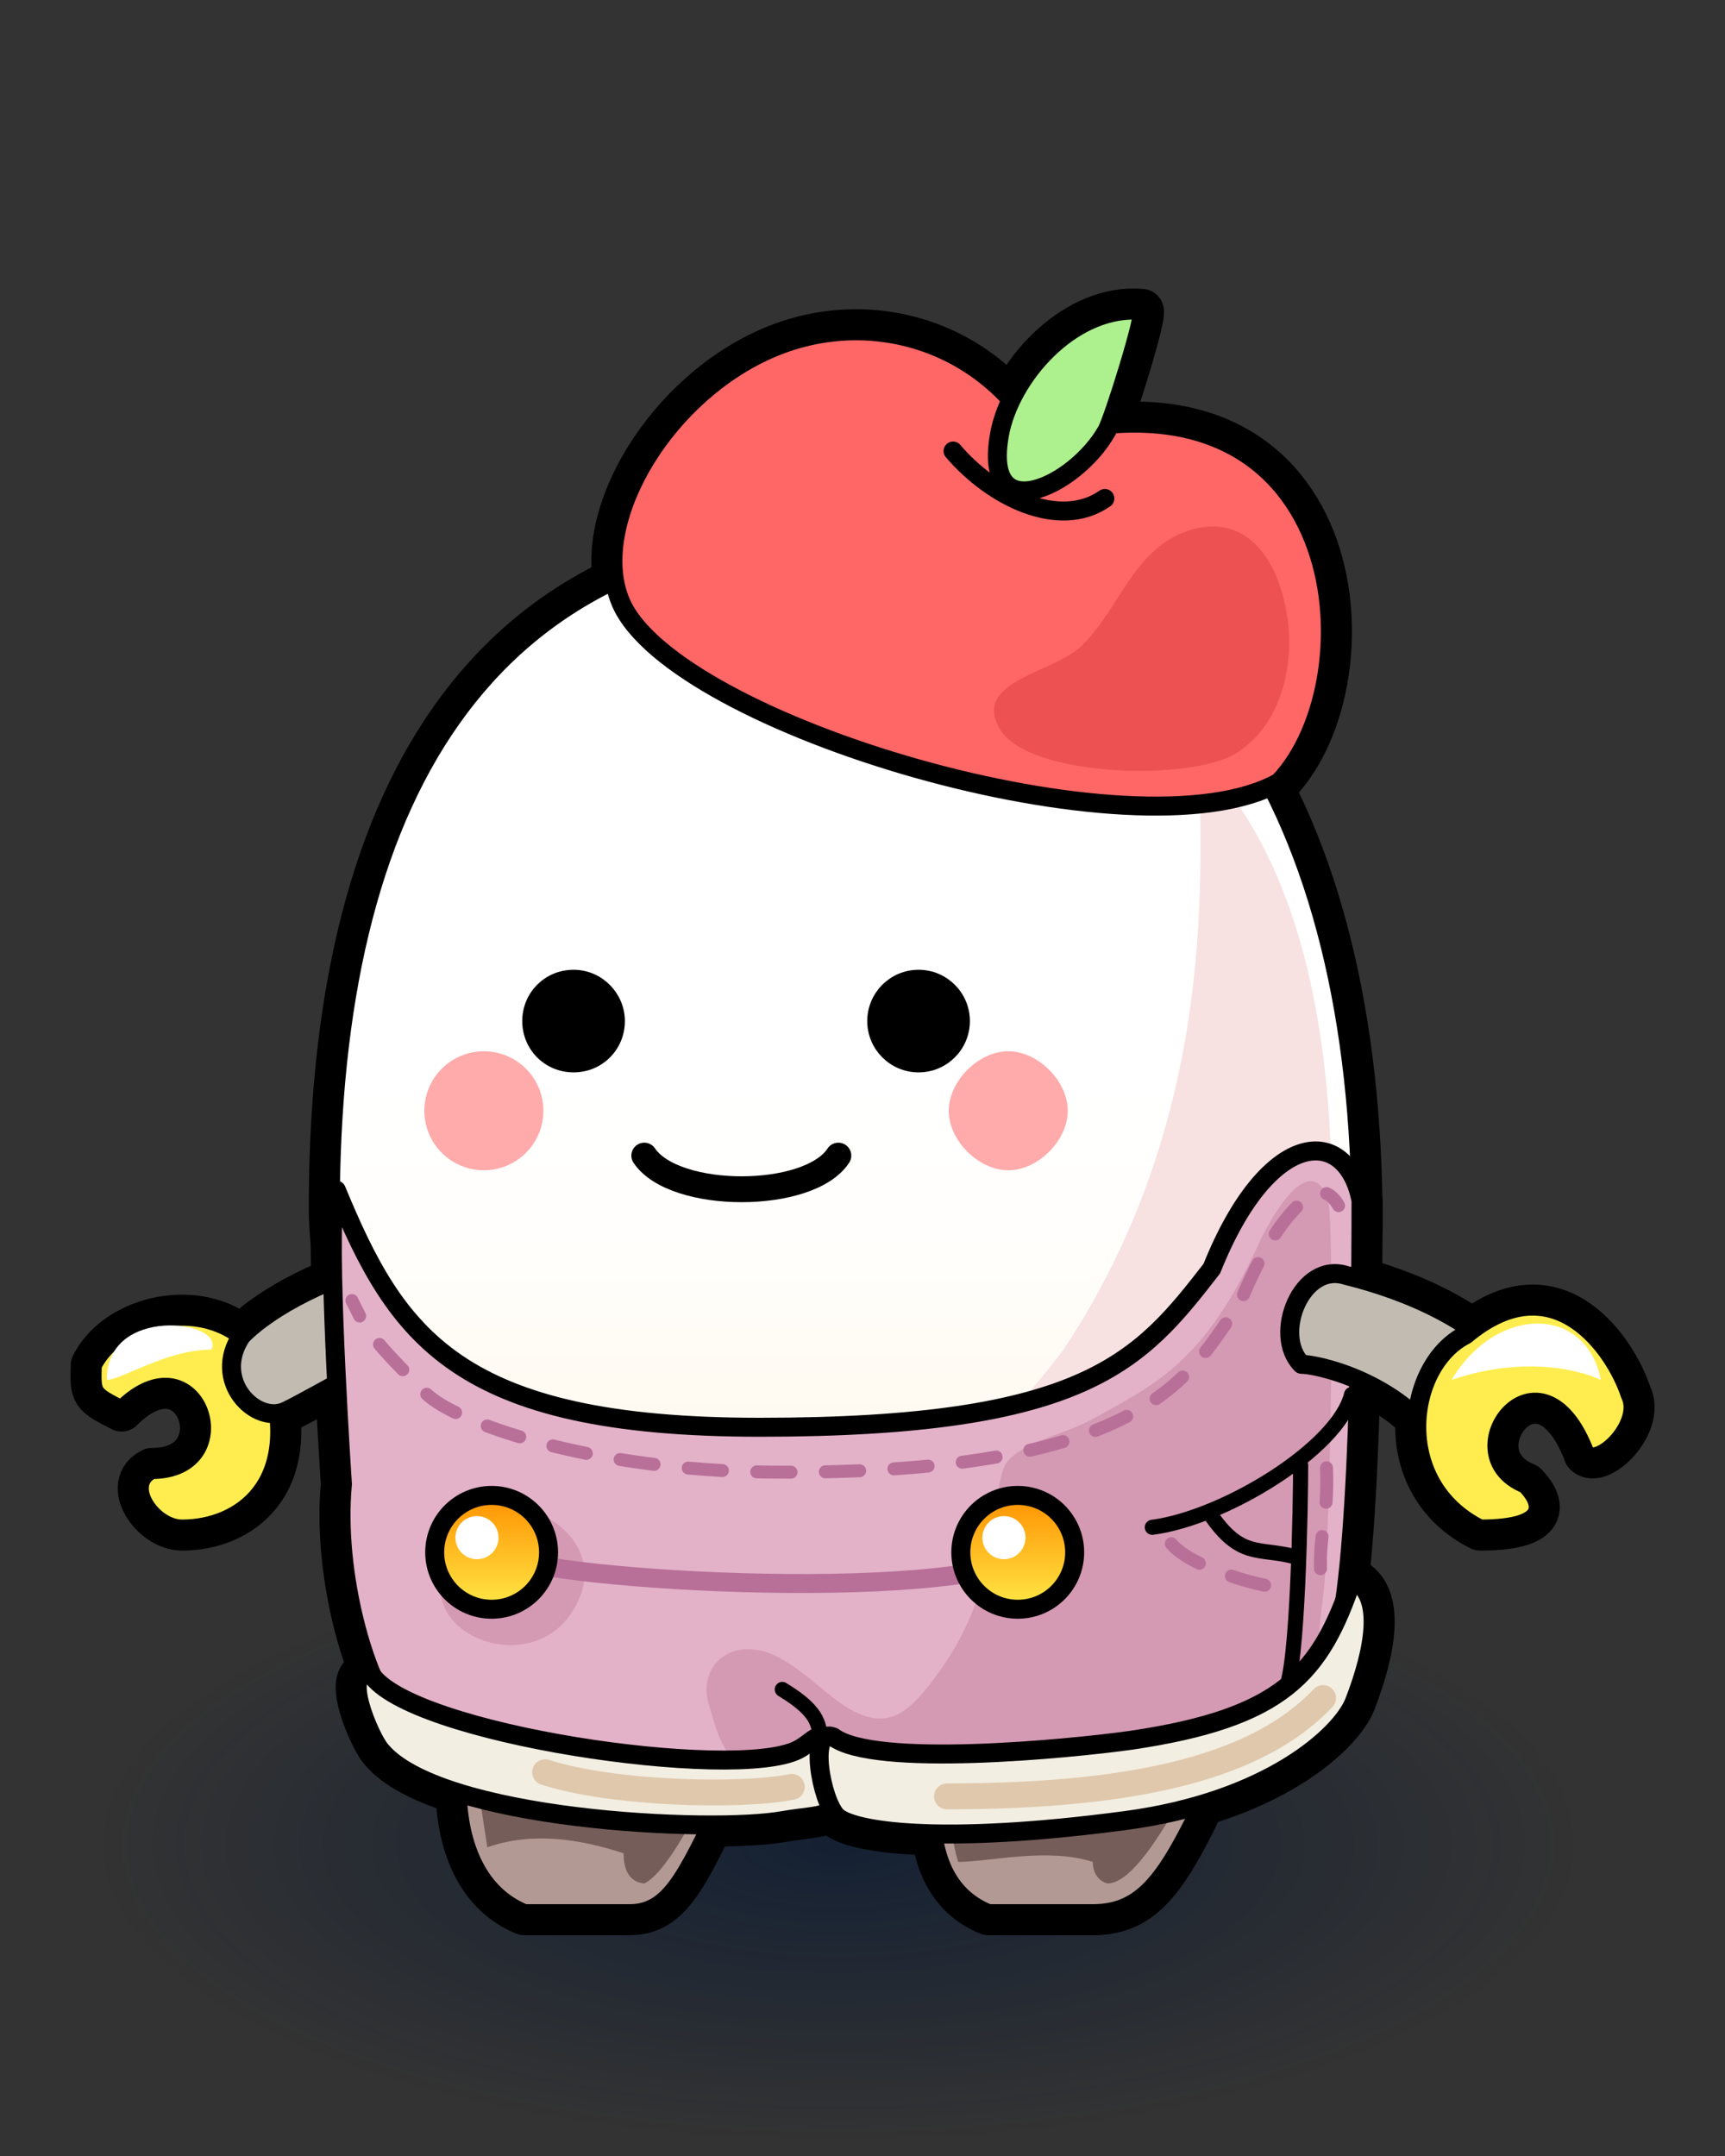 <?xml version="1.0" encoding="utf-8"?>
<!-- Generator: Adobe Illustrator 27.2.0, SVG Export Plug-In . SVG Version: 6.00 Build 0)  -->
<svg version="1.1" id="レイヤー_1" xmlns="http://www.w3.org/2000/svg" xmlns:xlink="http://www.w3.org/1999/xlink" x="0px"
	 y="0px" viewBox="0 0 200 250" style="enable-background:new 0 0 200 250;" xml:space="preserve">
<rect x="0" y="0" width="200" height="250" fill="#333333" stroke="none"/>
<style type="text/css">
	.st0{fill:url(#SVGID_1_);}
	.st1{fill:none;stroke:#000000;stroke-width:5;stroke-linecap:round;stroke-linejoin:round;stroke-miterlimit:10;}
	.st2{fill:#FFED4F;stroke:#000000;stroke-width:2.2;stroke-linecap:round;stroke-linejoin:round;stroke-miterlimit:10;}
	.st3{fill:#C2BBB1;stroke:#000000;stroke-width:2.2;stroke-linecap:round;stroke-linejoin:round;stroke-miterlimit:10;}
	.st4{fill:#B39994;stroke:#000000;stroke-width:2.2;stroke-linecap:round;stroke-linejoin:round;stroke-miterlimit:10;}
	.st5{fill:#755D59;}
	
		.st6{fill:url(#Head_00000152240154863392905600000001819863765392544924_);stroke:#000000;stroke-width:2.2;stroke-linecap:round;stroke-linejoin:round;stroke-miterlimit:10;}
	.st7{fill:#F7E1E1;}
	.st8{fill:#E3B1C8;stroke:#000000;stroke-width:2.2;stroke-linecap:round;stroke-linejoin:round;stroke-miterlimit:10;}
	.st9{fill:#D499B3;}
	.st10{fill:none;stroke:#000000;stroke-width:3;stroke-linecap:round;stroke-linejoin:round;stroke-miterlimit:10;}
	.st11{fill:#FFABAB;}
	.st12{stroke:#000000;stroke-width:1.5;stroke-linecap:round;stroke-linejoin:round;stroke-miterlimit:10;}
	.st13{fill:#FFFFFF;}
	.st14{fill:#FF6666;stroke:#000000;stroke-width:2.2;stroke-linecap:round;stroke-linejoin:round;stroke-miterlimit:10;}
	.st15{fill:#ED5151;}
	.st16{fill:#ADF08E;stroke:#000000;stroke-width:2.2;stroke-linecap:round;stroke-linejoin:round;stroke-miterlimit:10;}
	.st17{fill:none;stroke:#000000;stroke-width:2.2;stroke-linecap:round;stroke-linejoin:round;stroke-miterlimit:10;}
	.st18{fill:none;stroke:#000000;stroke-width:1.75;stroke-linecap:round;stroke-linejoin:round;stroke-miterlimit:10;}
	.st19{fill:none;stroke:#B87099;stroke-width:2.2;stroke-linecap:round;stroke-linejoin:round;stroke-miterlimit:10;}
	.st20{fill:none;stroke:#B87099;stroke-width:1.5;stroke-linecap:round;stroke-linejoin:round;}
	.st21{fill:none;stroke:#B87099;stroke-width:1.5;stroke-linecap:round;stroke-linejoin:round;stroke-dasharray:3.979,3.979;}
	
		.st22{fill:none;stroke:#B87099;stroke-width:1.5;stroke-linecap:round;stroke-linejoin:round;stroke-miterlimit:10;stroke-dasharray:4;}
	.st23{fill:#F2EEE1;stroke:#000000;stroke-width:2.2;stroke-linecap:round;stroke-linejoin:round;stroke-miterlimit:10;}
	.st24{fill:none;stroke:#E0C8AC;stroke-width:3;stroke-linecap:round;stroke-linejoin:round;stroke-miterlimit:10;}
	
		.st25{fill:url(#G1Rp90_00000143588055171392846390000005685383246259461799_);stroke:#000000;stroke-width:2.2;stroke-linecap:round;stroke-linejoin:round;stroke-miterlimit:10;}
	
		.st26{fill:url(#G1Rp90_00000044867947195620027290000004442970333112854185_);stroke:#000000;stroke-width:2.2;stroke-linecap:round;stroke-linejoin:round;stroke-miterlimit:10;}
</style>
<g>
	
		<radialGradient id="SVGID_1_" cx="-8013.175" cy="7645.064" r="86.675" gradientTransform="matrix(1 0 0 -0.4 8110.375 3271.925)" gradientUnits="userSpaceOnUse">
		<stop  offset="0" style="stop-color:#001433;stop-opacity:0.6"/>
		<stop  offset="1" style="stop-color:#001433;stop-opacity:0"/>
	</radialGradient>
	<ellipse class="st0" cx="97.2" cy="213.9" rx="86.6" ry="34.7"/>
	<g id="Back_19_">
		<path class="st1" d="M14.1,163.5c8.7-8.7,13.9,6.9,3.5,6.9c-3.5,1.7,0,6.9,3.5,6.9c6.9,0,13.9-5.2,10.4-17.3
			c-3.5-10.4-17.3-8.7-20.8-1.7C10.6,161.7,10.6,161.7,14.1,163.5z"/>
		<path class="st1" d="M45.3,146.2c-6.9,1.7-13.9,5.2-17.3,8.7c-3.5,5.2,1.7,10.4,5.2,8.7s12.1-6.9,17.3-8.7"/>
		<path class="st1" d="M53.9,201.1c-1.7,5.2-1.7,17.3,6.9,20.8H73c5.2,0,6.9-5.2,12.1-15.6"/>
		<path class="st1" d="M109.4,201.1c-1.7,5.2-3.5,17.3,5.2,20.8h12.1c8.7,0,10.4-8.7,20.8-29.5"/>
		<path class="st1" d="M156.1,147.9c6.9,1.7,15.6,5.2,20.8,12.1l-10.4,6.9c-5.2-6.9-13.9-8.7-15.6-8.7
			C147.5,154.8,150.9,146.2,156.1,147.9z"/>
		<path class="st1" d="M176.9,172.1c-8.7-3.5,1.7-17.3,6.9-3.5c1.7,1.7,6.9-3.5,5.2-6.9c-1.7-5.2-8.7-15.6-19.1-6.9
			c-6.9,3.5-8.7,17.3,1.7,22.5C180.4,177.3,178.7,173.9,176.9,172.1z"/>
		<path id="Head_4_" class="st1" d="M38.3,140.1c0-46.8,17.3-78.5,60.6-78.5c39.8,0,58.9,33.4,58.9,80.2c0,15-20.8,35.1-20.8,35.1
			H45.3C45.3,176.8,38.3,151.7,38.3,140.1z"/>
		<path id="Body_5_" class="st1" d="M39,138c7,16.9,13.9,27.5,49.1,27.5c37.9,0,44.1-7.7,52.4-18.4c5.2-20.8,15.6-16.6,17.3-7.9
			c0,15.6-0.4,49-3.7,53c-13.9,20.8-97.5,20.2-108.9,5.7c-2.6-2.8-6.5-15-5.5-25.8C39.2,164.4,37.8,140.6,39,138z"/>
		<path class="st1" d="M72,69.9c-3.8-8.8,4.4-23.4,16.5-29.1c11.6-5.5,25.4-1.5,31.9,9.9c36.3-9.9,39.4,27.9,27.9,40
			C131.8,100,78.2,84.1,72,69.9z"/>
		<path class="st1" d="M132.4,36c0.6,0.1-3.4,12.9-4.1,14c-3.7,6.5-14.8,11.7-12.3-0.2C117.6,42.9,124.8,35.3,132.4,36z"/>
		<g>
			<path class="st1" d="M44.1,202.9c-1.2-1.4-4.7-9.5-1.1-8.8c4.4,7,42.2,12.5,49.5,8.8c2.2-1.1,3.5-4,4.4,2.2
				c0.8,6.1-0.9,5.1-6.1,6C82.5,212.6,50.7,211.1,44.1,202.9z"/>
			<path class="st1" d="M130.5,211.1c-21.8,2.9-31.8,1.2-33.5-0.5c-1.8-1.8-3.3-10.3-0.4-9.2c4.7,3.6,27.3,1.4,34.5,0.4
				c17.6-2.6,22-7.7,25.7-18.7c3.7,1.8,2.6,8.1,0.2,14.3C155.4,201.3,147,208.9,130.5,211.1z"/>
		</g>
	</g>
	<g id="Arm2_9_">
		<path class="st2" d="M14.1,163.5c8.7-8.7,13.9,6.9,3.5,6.9c-3.5,1.7,0,6.9,3.5,6.9c6.9,0,13.9-5.2,10.4-17.3
			c-3.5-10.4-17.3-8.7-20.8-1.7C10.6,161.7,10.6,161.7,14.1,163.5z"/>
		<path class="st3" d="M45.3,146.2c-6.9,1.7-13.9,5.2-17.3,8.7c-3.5,5.2,1.7,10.4,5.2,8.7s12.1-6.9,17.3-8.7"/>
	</g>
	<g id="Foot_15_">
		<path class="st4" d="M53.9,201.1c-1.7,5.2-1.7,17.3,6.9,20.8H73c5.2,0,6.9-5.2,12.1-15.6"/>
		<path class="st4" d="M109.4,201.1c-1.7,5.2-3.5,17.3,5.2,20.8h12.1c8.7,0,10.4-8.7,20.8-29.5"/>
	</g>
	<g id="FootShade_19_">
		<path class="st5" d="M74.7,218.4c-2-0.2-2.4-2-2.4-3.5c-5.2-1.7-10.6-2.5-15.8-0.7l-1.8-11.7l28.6,2.1
			C83.4,204.6,78.2,216.7,74.7,218.4z"/>
		<path class="st5" d="M109.4,197.3c0,0,0,13.4,1.7,18.6c3.5,0,10.4-1.7,15.6,0c0,0-0.1,2,1.7,2.5c5.2,0,13.9-20.8,15.6-26
			L109.4,197.3z"/>
	</g>
	
		<linearGradient id="Head_00000123439061731384433560000007636297836082588821_" gradientUnits="userSpaceOnUse" x1="98.05" y1="190.4" x2="98.05" y2="75.1" gradientTransform="matrix(1 0 0 -1 0 252)">
		<stop  offset="0.543" style="stop-color:#FFFFFF"/>
		<stop  offset="0.733" style="stop-color:#FFFEFB"/>
		<stop  offset="0.929" style="stop-color:#FFF9EE"/>
		<stop  offset="1" style="stop-color:#FFF7E8"/>
	</linearGradient>
	
		<path id="Head_19_" style="fill:url(#Head_00000123439061731384433560000007636297836082588821_);stroke:#000000;stroke-width:2.2;stroke-linecap:round;stroke-linejoin:round;stroke-miterlimit:10;" d="
		M38.3,140.1c0-46.8,17.3-78.5,60.6-78.5c39.8,0,58.9,33.4,58.9,80.2c0,15-20.8,35.1-20.8,35.1H45.3
		C45.3,176.8,38.3,151.7,38.3,140.1z"/>
	<path id="HeadShade_19_" class="st7" d="M154.4,139.2c0,8.7-20.8,61.9-69.3,56.7c6.9-3.5,13.9-16.8,19.1-20.3
		c6.9-5.2,13.9-12.1,19.1-19.1c20.8-31.2,14.5-64.6,16.2-68.1C148.1,97.1,154.4,113.2,154.4,139.2z"/>
	<path id="Body_19_" class="st8" d="M39,138c7,16.9,13.9,27.5,49.1,27.5c37.9,0,44.1-7.7,52.4-18.4c6.6-16.5,15.6-16.6,17.3-7.9
		c0,15.6-0.4,49-3.7,53c-13.9,20.8-97.5,20.2-108.9,5.7c-2.6-2.8-6.5-15-5.5-25.8C39.2,164.4,37.8,140.6,39,138z"/>
	<g>
		<path class="st9" d="M88.9,191.6c-4.5-1.5-8,1.8-6.7,6.1c0.6,2,1.4,5.4,3.3,6.6c1.8,1.1,6.6,0.6,8.8,0.7c4,0.2,8.2,0.7,12.1,0.7
			c6.2,0,12.8,0.2,18.7-1.2c6.4-1.5,14.6-1.9,20.2-5c8.6-4.7,7-6.6,8.1-14.4c0.9-6.3,1.4-44.3,0.5-46.3c-2.3-5.5-6.8,2.9-7.9,5.3
			c-2.4,5.2-5.2,10.2-9.5,14.1c-3.1,2.8-6.5,4.5-10.1,6.5c-2.7,1.5-7.8,2.5-9.6,4.8c-1.3,1.6-1.1,6.2-1.6,8.3
			c-1.2,6.1-2.5,10.7-6.2,15.9c-3.5,4.9-6.1,7.5-11.4,3.9C95,195.8,92.1,192.7,88.9,191.6z"/>
		<path class="st9" d="M66.2,187.1c-4.3,6.4-14.4,3.6-15.1-2.3C48.9,167.2,74.2,175.3,66.2,187.1z"/>
	</g>
	<g id="Arm1_14_">
		<path class="st3" d="M156.1,147.9c6.9,1.7,15.6,5.2,20.8,12.1l-10.4,6.9c-5.2-6.9-13.9-8.7-15.6-8.7
			C147.5,154.8,150.9,146.2,156.1,147.9z"/>
		<path class="st2" d="M176.9,172.1c-8.7-3.5,1.7-17.3,6.9-3.5c1.7,1.7,6.9-3.5,5.2-6.9c-1.7-5.2-8.7-15.6-19.1-6.9
			c-6.9,3.5-8.7,17.3,1.7,22.5C180.4,177.3,178.7,173.9,176.9,172.1z"/>
	</g>
	<g id="Line1_15_">
		<path class="st10" d="M74.7,134c3.5,5.2,19.1,5.2,22.5,0"/>
	</g>
	<g id="Cheek_3_">
		<g>
			<path class="st11" d="M116.9,121.9c-3.5,0-6.9,3.5-6.9,6.9c0,3.5,3.5,6.9,6.9,6.9c3.5,0,6.9-3.5,6.9-6.9
				C123.8,125.4,120.4,121.9,116.9,121.9z"/>
		</g>
		<g>
			<circle class="st11" cx="56.1" cy="128.8" r="6.9"/>
		</g>
	</g>
	<g id="Eye_6_">
		<g>
			<circle class="st12" cx="106.5" cy="118.4" r="5.2"/>
		</g>
		<g>
			<path class="st12" d="M66.5,113.2c-2.9,0-5.2,2.3-5.2,5.2c0,2.9,2.3,5.2,5.2,5.2s5.2-2.3,5.2-5.2
				C71.7,115.6,69.4,113.2,66.5,113.2z"/>
		</g>
	</g>
	<g id="HighLight_17_">
		<path class="st13" d="M24.5,156.5c-5.2,0-10.4,3.5-12.1,3.5C12.3,151.3,26.2,153.1,24.5,156.5z"/>
		<path class="st13" d="M185.6,160c0,0-6.9-3.5-17.3,0C173.5,151.3,183.9,151.3,185.6,160z"/>
	</g>
	<path class="st14" d="M72,69.9c-3.8-8.8,4.4-23.4,16.5-29.1c11.6-5.5,25.4-1.5,31.9,9.9c36.3-9.9,39.4,27.9,27.9,40
		C131.8,100,78.2,84.1,72,69.9z"/>
	<path class="st15" d="M125.5,74.8c4.4-4.4,5.9-11,12.1-13.2c6.3-2.2,10.6,2.4,11.7,10.3c0.7,5-0.6,12-5.9,15.4
		c-5.1,3.3-24.2,2.9-27.5-2.8C112.7,78.9,122.2,78.1,125.5,74.8z"/>
	<path class="st16" d="M132.4,36c0.6,0.1-3.4,12.9-4.1,14c-3.7,6.5-14.8,11.7-12.3-0.2C117.6,42.9,124.8,35.3,132.4,36z"/>
	<path class="st17" d="M110.5,52.3c4.5,5.3,12.3,9.2,17.6,5.5"/>
	<g>
		<path class="st18" d="M140.2,175.4c3.6,5.4,5.7,4,9.9,5.1"/>
		<path class="st18" d="M150.8,169.9c0,3.9-0.3,23.9-1.8,26"/>
		<path class="st18" d="M133.6,177.1c8.4-1.1,21.6-9.2,23.1-15.4"/>
		<path class="st18" d="M90.7,195.9c4.8,2.9,4,4.4,4.6,5.9"/>
	</g>
	<g>
		<path class="st19" d="M58.1,180.1c2.2,2.9,51.3,6.2,62.3,0"/>
		<g>
			<g>
				<path class="st20" d="M40.8,150.8c0.3,0.6,0.6,1.2,0.9,1.8"/>
				<path class="st21" d="M44,155.9c1.6,1.9,3.4,3.6,5.3,5.6c3.3,3.4,19.1,9,40,9.2c45.5,0.4,48.9-12.4,54.4-19.4
					c2.3-5.9,5.6-11.2,8.3-12.6"/>
				<path class="st20" d="M153.8,138.4c0.5,0.2,1,0.7,1.4,1.4"/>
			</g>
		</g>
		<path class="st22" d="M153.8,170.2c0.2,6.1-0.8,7.2-0.7,11.7"/>
		<path class="st22" d="M135.8,179c2.4,2.9,11.4,5.3,13.2,5.1"/>
	</g>
	<g>
		<path class="st23" d="M44.1,202.9c-1.2-1.4-4.7-9.5-1.1-8.8c4.4,7,42.2,12.5,49.5,8.8c2.2-1.1,3.5-4,4.4,2.2
			c0.8,6.1-0.9,5.1-6.1,6C82.5,212.6,50.7,211.1,44.1,202.9z"/>
		<path class="st23" d="M130.5,211.1c-21.8,2.9-31.8,1.2-33.5-0.5c-1.8-1.8-3.3-10.3-0.4-9.2c4.7,3.6,27.3,1.4,34.5,0.4
			c17.6-2.6,22-7.7,25.7-18.7c3.7,1.8,2.6,8.1,0.2,14.3C155.4,201.3,147,208.9,130.5,211.1z"/>
	</g>
	<path class="st24" d="M153.4,196.9c-7.3,7.7-20.9,11.4-43.6,11.4"/>
	<path class="st24" d="M91.8,207.2c-6.1,1.2-20.9,0.8-28.6-1.7"/>
	<g id="Button_11_">
		<g>
			
				<linearGradient id="G1Rp90_00000130644658780413401410000010850130537428101534_" gradientUnits="userSpaceOnUse" x1="118" y1="78.6" x2="118" y2="65.4" gradientTransform="matrix(1 0 0 -1 0 252)">
				<stop  offset="0" style="stop-color:#FF9100"/>
				<stop  offset="1" style="stop-color:#FFE947"/>
			</linearGradient>
			
				<circle id="G1Rp90_35_" style="fill:url(#G1Rp90_00000130644658780413401410000010850130537428101534_);stroke:#000000;stroke-width:2.2;stroke-linecap:round;stroke-linejoin:round;stroke-miterlimit:10;" cx="118" cy="180" r="6.6"/>
			
				<linearGradient id="G1Rp90_00000031895675097320021030000011512419859220028330_" gradientUnits="userSpaceOnUse" x1="57" y1="78.6" x2="57" y2="65.4" gradientTransform="matrix(1 0 0 -1 0 252)">
				<stop  offset="0" style="stop-color:#FF9100"/>
				<stop  offset="1" style="stop-color:#FFE947"/>
			</linearGradient>
			
				<circle id="G1Rp90_34_" style="fill:url(#G1Rp90_00000031895675097320021030000011512419859220028330_);stroke:#000000;stroke-width:2.2;stroke-linecap:round;stroke-linejoin:round;stroke-miterlimit:10;" cx="57" cy="180" r="6.6"/>
		</g>
		<g id="XMLID_6_">
			<circle class="st13" cx="116.4" cy="178.3" r="2.5"/>
			<circle class="st13" cx="55.3" cy="178.3" r="2.5"/>
		</g>
	</g>
</g>
</svg>
